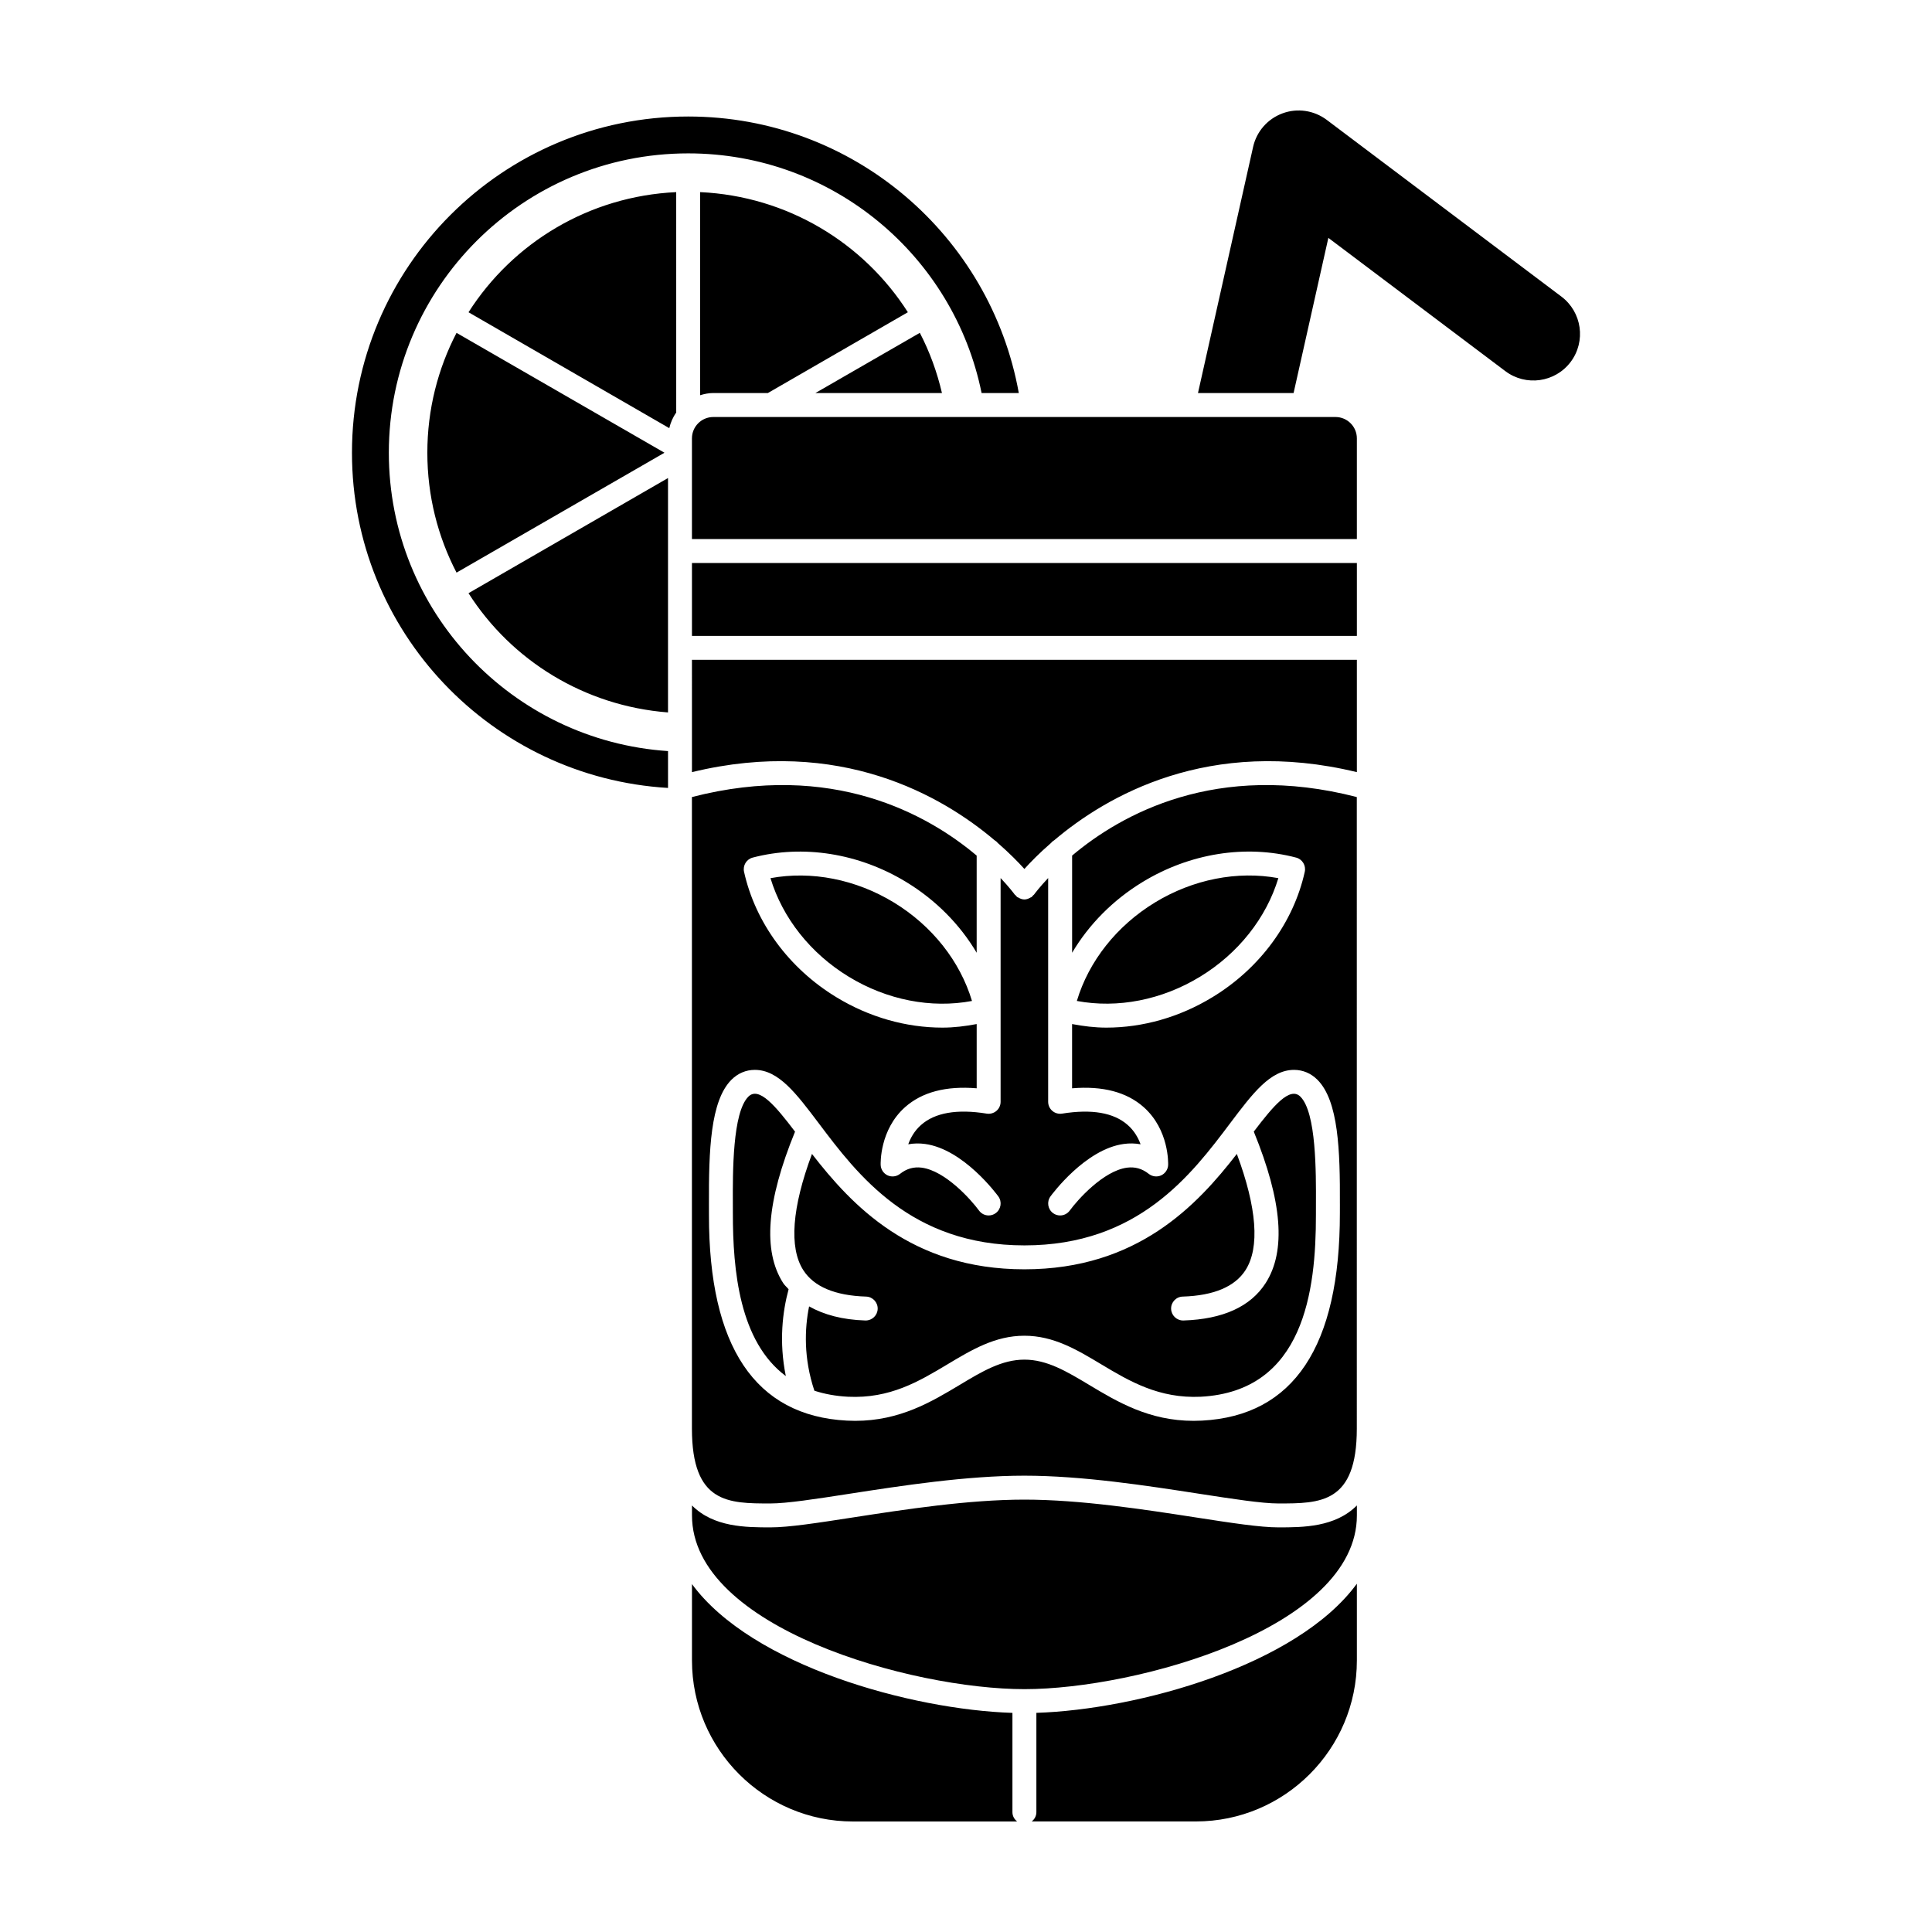 <?xml version="1.0" encoding="UTF-8"?>
<!-- Uploaded to: ICON Repo, www.iconrepo.com, Generator: ICON Repo Mixer Tools -->
<svg fill="#000000" width="800px" height="800px" version="1.1" viewBox="144 144 512 512" xmlns="http://www.w3.org/2000/svg">
 <path d="m404.13 248.16h9.863c-7.473-41.648-43.812-73.285-87.613-73.285-49.211 0-89.105 39.887-89.105 89.105 0 47.41 37.051 86.051 83.758 88.832v-9.766c-41.316-2.762-73.988-37.051-73.988-79.062 0-43.82 35.508-79.336 79.336-79.336 38.402-0.004 70.422 27.277 77.75 63.512zm-146.88 15.82c0 11.477 2.793 22.262 7.738 31.77l55.105-31.77-55.105-31.77c-4.941 9.512-7.738 20.293-7.738 31.77zm10.914-37.227 53.203 30.711c0.352-1.512 0.977-2.918 1.84-4.152l-0.004-58.395c-23.145 1.078-43.312 13.449-55.039 31.836zm52.867 106.05v-62.117l-52.871 30.516c11.352 17.809 30.656 29.867 52.871 31.602zm8.516-137.89v53.828c1.113-0.344 2.273-0.586 3.492-0.586h14.461l37.094-21.41c-11.734-18.383-31.902-30.754-55.047-31.832zm58.219 37.293-27.684 15.957h33.547c-1.309-5.609-3.266-10.965-5.863-15.957zm170.02-9.609-62.195-46.836c-3.367-2.519-7.777-3.176-11.703-1.723-3.945 1.449-6.883 4.797-7.801 8.891l-14.609 65.227h25.336l9.215-41.117 46.891 35.309c5.445 4.109 13.211 3.019 17.32-2.434 4.102-5.453 3.004-13.207-2.453-17.316zm-206.24 261.42c-5.453-8.508-4.387-21.684 3.148-40.117-5.176-6.816-9.578-12.07-12.375-9.273-4.203 4.219-4.141 20.008-4.106 28.48l0.004 2.312c-0.012 15.34 1.75 34.113 14.035 43.254-1.863-9.141-0.852-17.148 0.734-23.004-0.465-0.57-1.043-1.031-1.441-1.652zm109.32 62.113c-13.602-2.102-30.527-4.715-45.383-4.715-14.863 0-31.781 2.613-45.383 4.715-9.559 1.48-17.109 2.641-21.914 2.641-6.531 0-15.059-0.035-20.801-5.812v2.641c0 29.789 58.207 46.043 88.102 46.043s88.102-16.254 88.102-46.043v-2.641c-5.75 5.777-14.273 5.812-20.809 5.812-4.801 0-12.352-1.156-21.914-2.641zm-42.215 51.793v26.328c0 1.02-0.504 1.879-1.234 2.453h43.492c23.531 0 42.676-19.145 42.676-42.676v-20.328c-15.84 21.684-58.074 33.363-84.934 34.223zm-37.754-214.75c-10.098-6.152-21.855-8.449-32.711-6.449 3.203 10.559 10.621 19.957 20.73 26.113 10.125 6.176 21.855 8.465 32.672 6.43-3.16-10.527-10.559-19.918-20.691-26.094zm31.41 214.76c-26.824-0.867-69.047-12.5-84.926-34.133v20.238c0 23.531 19.145 42.676 42.672 42.676h43.5c-0.734-0.574-1.246-1.438-1.246-2.453zm63.961-154.04c7.535 18.445 8.602 31.605 3.148 40.129-3.996 6.246-11.324 9.582-21.781 9.922h-0.102c-1.707 0-3.117-1.359-3.176-3.066-0.059-1.75 1.32-3.219 3.074-3.269 8.23-0.258 13.828-2.621 16.641-7.008 3.836-5.984 3.004-16.59-2.297-30.797-10.5 13.543-26.309 30.578-56.297 30.578-29.992 0-45.793-17.035-56.297-30.578-5.301 14.207-6.125 24.816-2.301 30.797 2.812 4.387 8.402 6.75 16.641 7.008 1.754 0.055 3.129 1.527 3.074 3.269-0.055 1.715-1.473 3.066-3.176 3.066h-0.102c-6.086-0.195-10.973-1.527-14.898-3.734-1.199 5.953-1.473 13.73 1.402 22.344 2.644 0.863 5.586 1.422 8.914 1.598 11.129 0.535 18.801-4.07 26.293-8.551 6.531-3.918 12.707-7.617 20.441-7.617s13.91 3.691 20.445 7.617c7.488 4.488 15.277 9.062 26.289 8.551 27.398-1.441 30.547-28.172 30.531-48.148l0.004-2.887c0.035-8.48 0.098-24.262-4.106-28.48-2.785-2.801-7.184 2.441-12.367 9.258zm-14.227-41.059c10.113-6.156 17.531-15.551 20.738-26.113-10.852-2.004-22.609 0.297-32.707 6.449-10.137 6.176-17.539 15.566-20.695 26.094 10.816 2.027 22.551-0.258 32.664-6.43zm-33.918-32.094v25.754c4.418-7.465 10.812-13.961 18.641-18.73 12.523-7.644 27.355-10.012 40.734-6.488 1.641 0.434 2.648 2.09 2.281 3.758-2.992 13.477-11.895 25.582-24.441 33.215-8.715 5.324-18.523 8.082-28.145 8.082-3.066 0-6.098-0.383-9.078-0.945v17.027c8.117-0.676 14.469 0.992 18.973 4.988 6.777 6.016 6.492 14.953 6.484 15.336-0.051 1.184-0.766 2.246-1.859 2.754-1.09 0.484-2.352 0.324-3.285-0.406-1.75-1.387-3.637-1.918-5.758-1.641-6.258 0.848-13.074 8.488-15.164 11.355-0.621 0.855-1.582 1.309-2.562 1.309-0.645 0-1.301-0.195-1.863-0.609-1.41-1.031-1.727-3.019-0.699-4.43 0.371-0.508 9.203-12.508 19.418-13.906 1.535-0.215 3.027-0.176 4.465 0.086-0.629-1.734-1.688-3.613-3.438-5.141-3.672-3.234-9.5-4.254-17.375-2.984-0.926 0.137-1.859-0.117-2.559-0.719-0.711-0.598-1.117-1.48-1.117-2.414v-59.297c-2.254 2.387-3.508 4.062-3.742 4.379-0.07 0.098-0.176 0.133-0.25 0.215-0.141 0.152-0.25 0.336-0.434 0.469-0.059 0.051-0.145 0.031-0.207 0.074-0.516 0.316-1.074 0.539-1.664 0.539-0.594 0-1.152-0.223-1.664-0.539-0.066-0.047-0.141-0.023-0.211-0.074-0.176-0.133-0.293-0.309-0.43-0.469-0.074-0.086-0.188-0.121-0.258-0.215-0.23-0.316-1.484-1.996-3.742-4.379v59.297c0 0.934-0.402 1.809-1.113 2.414-0.711 0.605-1.648 0.855-2.559 0.719-7.894-1.281-13.75-0.25-17.426 3.019-1.719 1.523-2.762 3.379-3.379 5.106 1.441-0.258 2.926-0.297 4.457-0.086 10.219 1.391 19.043 13.395 19.422 13.906 1.023 1.41 0.719 3.394-0.707 4.43-0.562 0.414-1.211 0.609-1.863 0.609-0.973 0-1.945-0.453-2.562-1.309-2.098-2.867-8.906-10.508-15.16-11.355-2.117-0.277-4.012 0.258-5.758 1.641-0.941 0.734-2.203 0.891-3.293 0.406-1.082-0.508-1.793-1.57-1.844-2.754-0.012-0.383-0.297-9.32 6.473-15.336 4.508-3.996 10.867-5.664 18.973-4.988v-17.027c-2.988 0.562-6.012 0.945-9.074 0.945-9.617 0-19.422-2.754-28.148-8.082-12.535-7.633-21.438-19.738-24.43-33.215-0.367-1.668 0.641-3.32 2.281-3.758 13.352-3.516 28.199-1.152 40.727 6.488 7.828 4.766 14.227 11.262 18.641 18.727v-25.746c-12.938-10.906-38.258-25.125-75.461-15.516v167.35c0 19.855 9.645 19.855 20.801 19.855 4.312 0 12.016-1.184 20.945-2.57 13.82-2.137 31.008-4.793 46.355-4.793s32.535 2.656 46.355 4.793c8.922 1.379 16.629 2.57 20.938 2.57 11.164 0 20.809 0 20.809-19.855l-0.004-167.35c-37.188-9.609-62.512 4.609-75.445 15.512zm70.965 92.395-0.004 2.289c0.031 35.449-12.27 53.781-36.531 55.055-0.754 0.039-1.5 0.059-2.227 0.059-11.809 0-20.207-5.039-27.66-9.508-6.012-3.606-11.203-6.711-17.18-6.711-5.984 0-11.176 3.102-17.18 6.711-7.453 4.469-15.855 9.508-27.664 9.508-0.727 0-1.473-0.02-2.227-0.059-24.27-1.273-36.562-19.609-36.531-54.488l-0.004-2.852c-0.055-14.176 0.363-27.371 5.953-32.984 1.719-1.719 3.859-2.625 6.207-2.625 6.277 0 10.965 6.227 16.914 14.117 10.293 13.672 24.406 32.395 54.539 32.395 30.133 0 44.246-18.723 54.531-32.395 5.949-7.883 10.629-14.117 16.914-14.117 2.348 0 4.488 0.91 6.203 2.625 5.594 5.613 6.004 18.801 5.945 32.98zm-171.71-150.61h176.21v-19.316h-176.21zm0 36.102c39.203-9.508 66.375 6.344 80.172 18.027 0.348 0.203 0.648 0.453 0.898 0.766 3.074 2.676 5.43 5.09 7.031 6.863 1.598-1.777 3.953-4.188 7.031-6.863 0.25-0.312 0.543-0.562 0.902-0.766 13.789-11.684 40.969-27.527 80.172-18.027v-29.766h-176.21zm170.55-94.113h-164.89c-3.125 0-5.664 2.535-5.664 5.656v26.691h176.21v-26.691c0-3.121-2.539-5.656-5.656-5.656z"/>
</svg>
